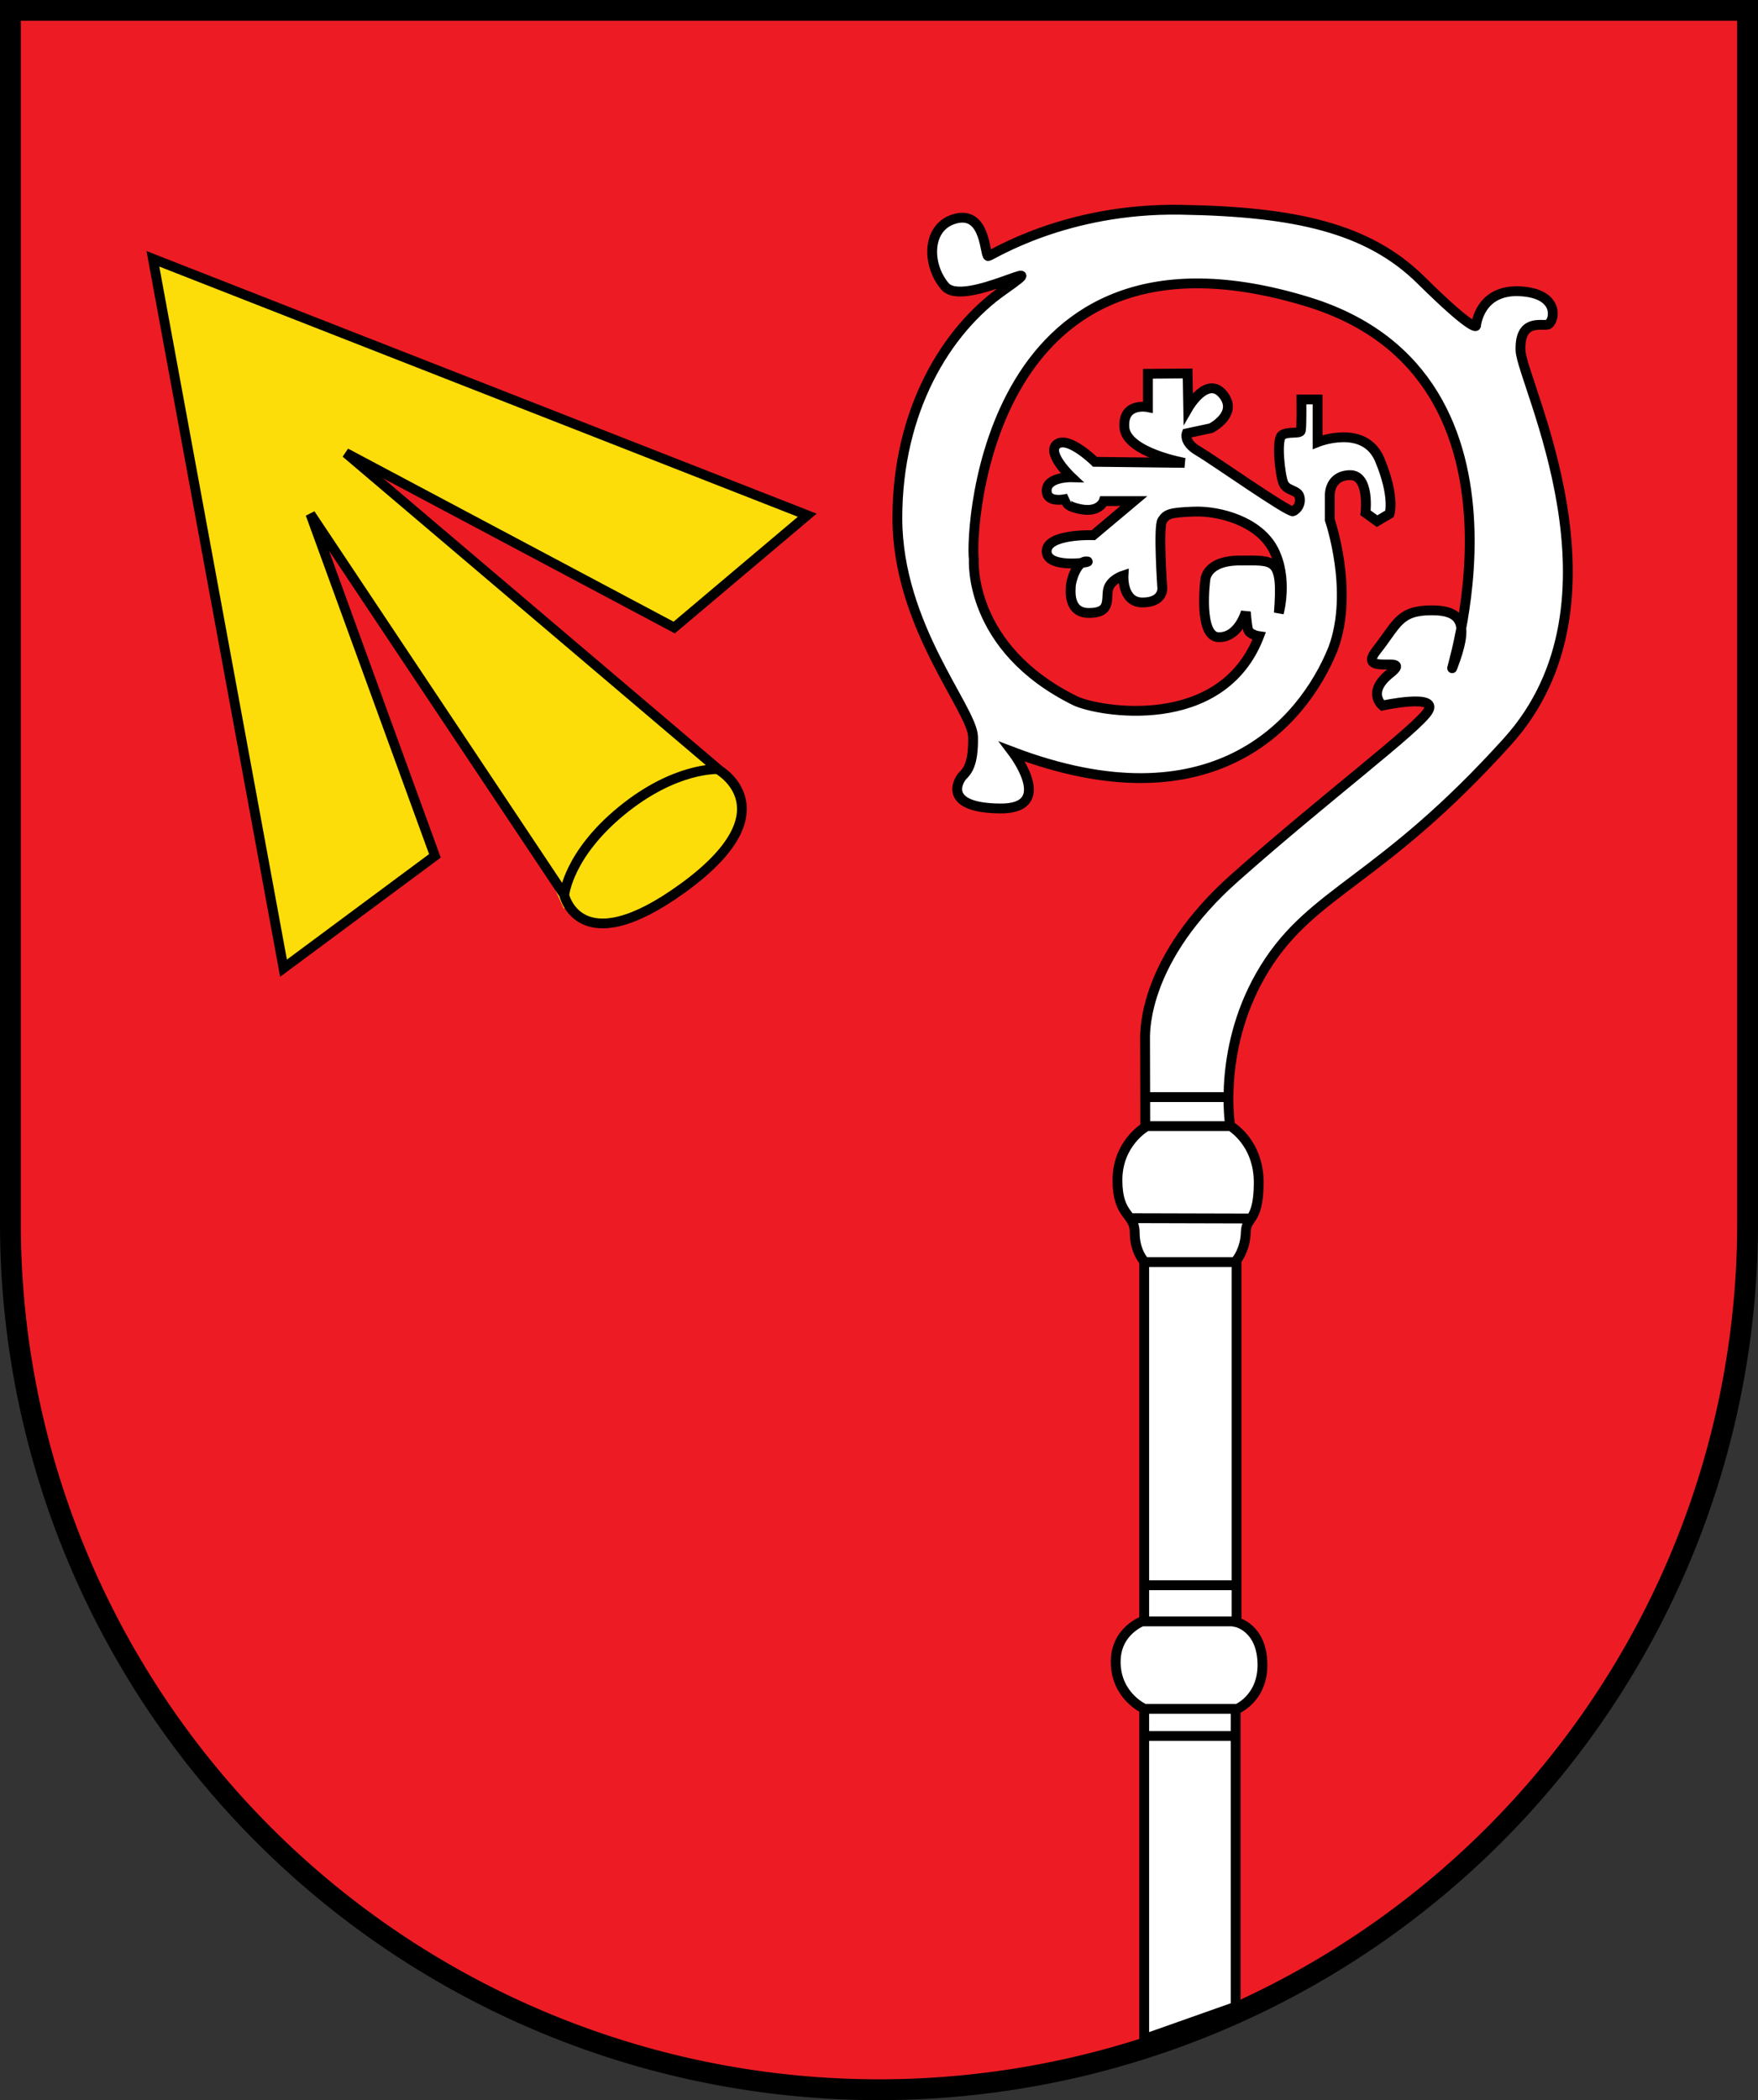 <svg height="215" viewBox="0 0 180 215" width="180" xmlns="http://www.w3.org/2000/svg"><rect x="0" y="0" width="180" height="215" fill="#333333" stroke="none"/><path d="m1.066 1.061v124.179a88.934 88.699 0 0 0 177.868 0v-124.179z" fill="#ed1c24" stroke="#000" stroke-width="2.132"/><g fill-rule="evenodd"><g fill="#fcdd09" transform="translate(91.679 4.866)"><path d="m-35.886 83.92 1.945 4.243 15.468-13.7-3.536-3.182z"/><path d="m-33.941 86.66s1.453 7.18 12.198-.619c10.96-7.955 3.624-12.109 3.624-12.109m-44.53 20.323 15.5-11.5-12.75-35 26 39s.375-4.125 5.875-8.625 9.875-4.25 9.875-4.25l-38.125-32.375 33.625 17.875 13.625-11.5-67-26.25z" stroke="#000"/></g><path d="m117.247 112.319h8.562m-8.437 2.973h8.624m-10.062 9.425 12.249.032m-10.936 4.46h9.249m-9.437 33.084h9.312m-9.312 3.701h9.499m-9.687 8.951h10.155m-9.905 2.783h9.499m-9.465 31.024v-33.816s-2.828-1.252-2.917-4.652c-.088-3.399 2.917-4.384 2.917-4.384v-36.768s-.972-.984-.972-2.952-1.768-1.61-1.768-5.368c0-3.757 2.849-5.421 2.849-5.421l-.021-9.072c-.002-.895-.088-8.23 9.192-16.461 9.28-8.23 18.737-15.298 19.797-17.087s-4.684-.537-4.684-.537-1.679-1.342.795-3.31c2.475-1.968-3.535.358-1.414-2.326 2.121-2.684 2.298-4.115 5.656-4.115s3.73 1.639 2.165 5.77c-1.05 2.772 10.499-29.58-14.828-37.349-32.756-10.048-34.629 23.051-34.211 26.406 0 0-.62 9 10.355 14.422 2.304 1.125 14.995 3.387 18.853-6.602 0 0-1.005-.142-1.138-.701-.133-.559-.221-1.789-.221-1.789s-.729 2.661-2.806 2.594c-2.077-.067-1.348-5.837-1.348-5.837s.022-2.013 3.557-2.013 4.419-.358 3.977 5.368c0 0 .972-3.489-.53-6.441-1.502-2.952-5.568-4.026-8.131-3.936-2.563.089-2.828.268-3.27.895-.442.626 0 6.978 0 6.978s.088 1.431-2.033 1.431c-2.121 0-1.944-2.773-1.944-2.773s-1.414.447-1.591 1.521c-.177 1.074.265 2.326-1.944 2.326s-1.856-2.415-1.856-2.773.53-2.505 1.591-2.505c1.061 0-3.977.895-4.065-.984-.088-1.879 4.773-1.7 4.773-1.7l4.154-3.489h-3.093s-.442 1.252-2.475.805c-2.033-.447-1.149-1.074-1.149-1.074s-2.209.626-2.209-.805 2.542-1.367 2.542-1.367-2.656-2.499-1.484-3.384c1.172-.886 3.89 1.803 3.89 1.803l9.17.108s-5.988-1.051-6.165-3.645c-.177-2.594 2.415-2.061 2.415-2.061v-3.416l4.062-.032.062 3.511s1.937-3.353 3.562-1.36c1.625 1.993-1.219 3.448-1.219 3.448l-2.5.538s-.344.917 1.187 1.803c1.531.886 9.312 6.389 9.718 6.168.406-.221.812-.696.656-1.455-.156-.759-1.312-.601-1.656-1.423-.344-.822-.75-4.46-.156-4.902.594-.443 1.844-.095 1.937-.474.094-.38.062-3.194.062-3.194h1.656v4.365s4.812-1.929 6.374 1.834c1.562 3.764 1 5.503 1 5.503l-1.281.759-1.187-.854s.469-3.922-1.625-3.859c-2.094.063-2.031 2.024-2.031 2.024v2.562s2.515 7.277.349 13.147c-3.194 7.963-12.663 18.251-32.851 10.585.784 1.039 4.014 5.865-1.276 5.809-5.937-.063-4.25-2.91-3.812-3.353.437-.443 1.125-1.139 1.062-3.985-.062-2.847-7.749-11.386-7.749-22.393 0-11.007 5-19.23 10.874-23.342 5.874-4.112-4.062 1.898-5.999-.38-1.937-2.277-1.875-6.262 1.187-6.958 3.062-.696 2.875 3.922 3.25 3.859.375-.063 7.874-4.934 19.686-4.744 11.811.19 19.248 1.898 24.623 7.211 5.374 5.314 5.624 4.681 5.624 4.681s.312-3.795 4.562-3.542c4.25.253 3.437 3.289 2.75 3.416-.687.127-2.875-.569-2.75 2.657.125 3.226 11.665 25.606-1.327 40.009-12.992 14.403-19.885 15.208-24.835 23.17-4.949 7.962-3.566 16.187-3.566 16.187s2.943 1.652 2.92 5.857c-.022 4.078-1.286 3.379-1.325 5.038-.041 1.774-.945 2.866-.945 2.866v37.057s2.563.537 2.651 4.205c.088 3.668-2.74 4.741-2.74 4.741v30.416z" fill="#fff" stroke="#000" stroke-width="1.006"/></g></svg>